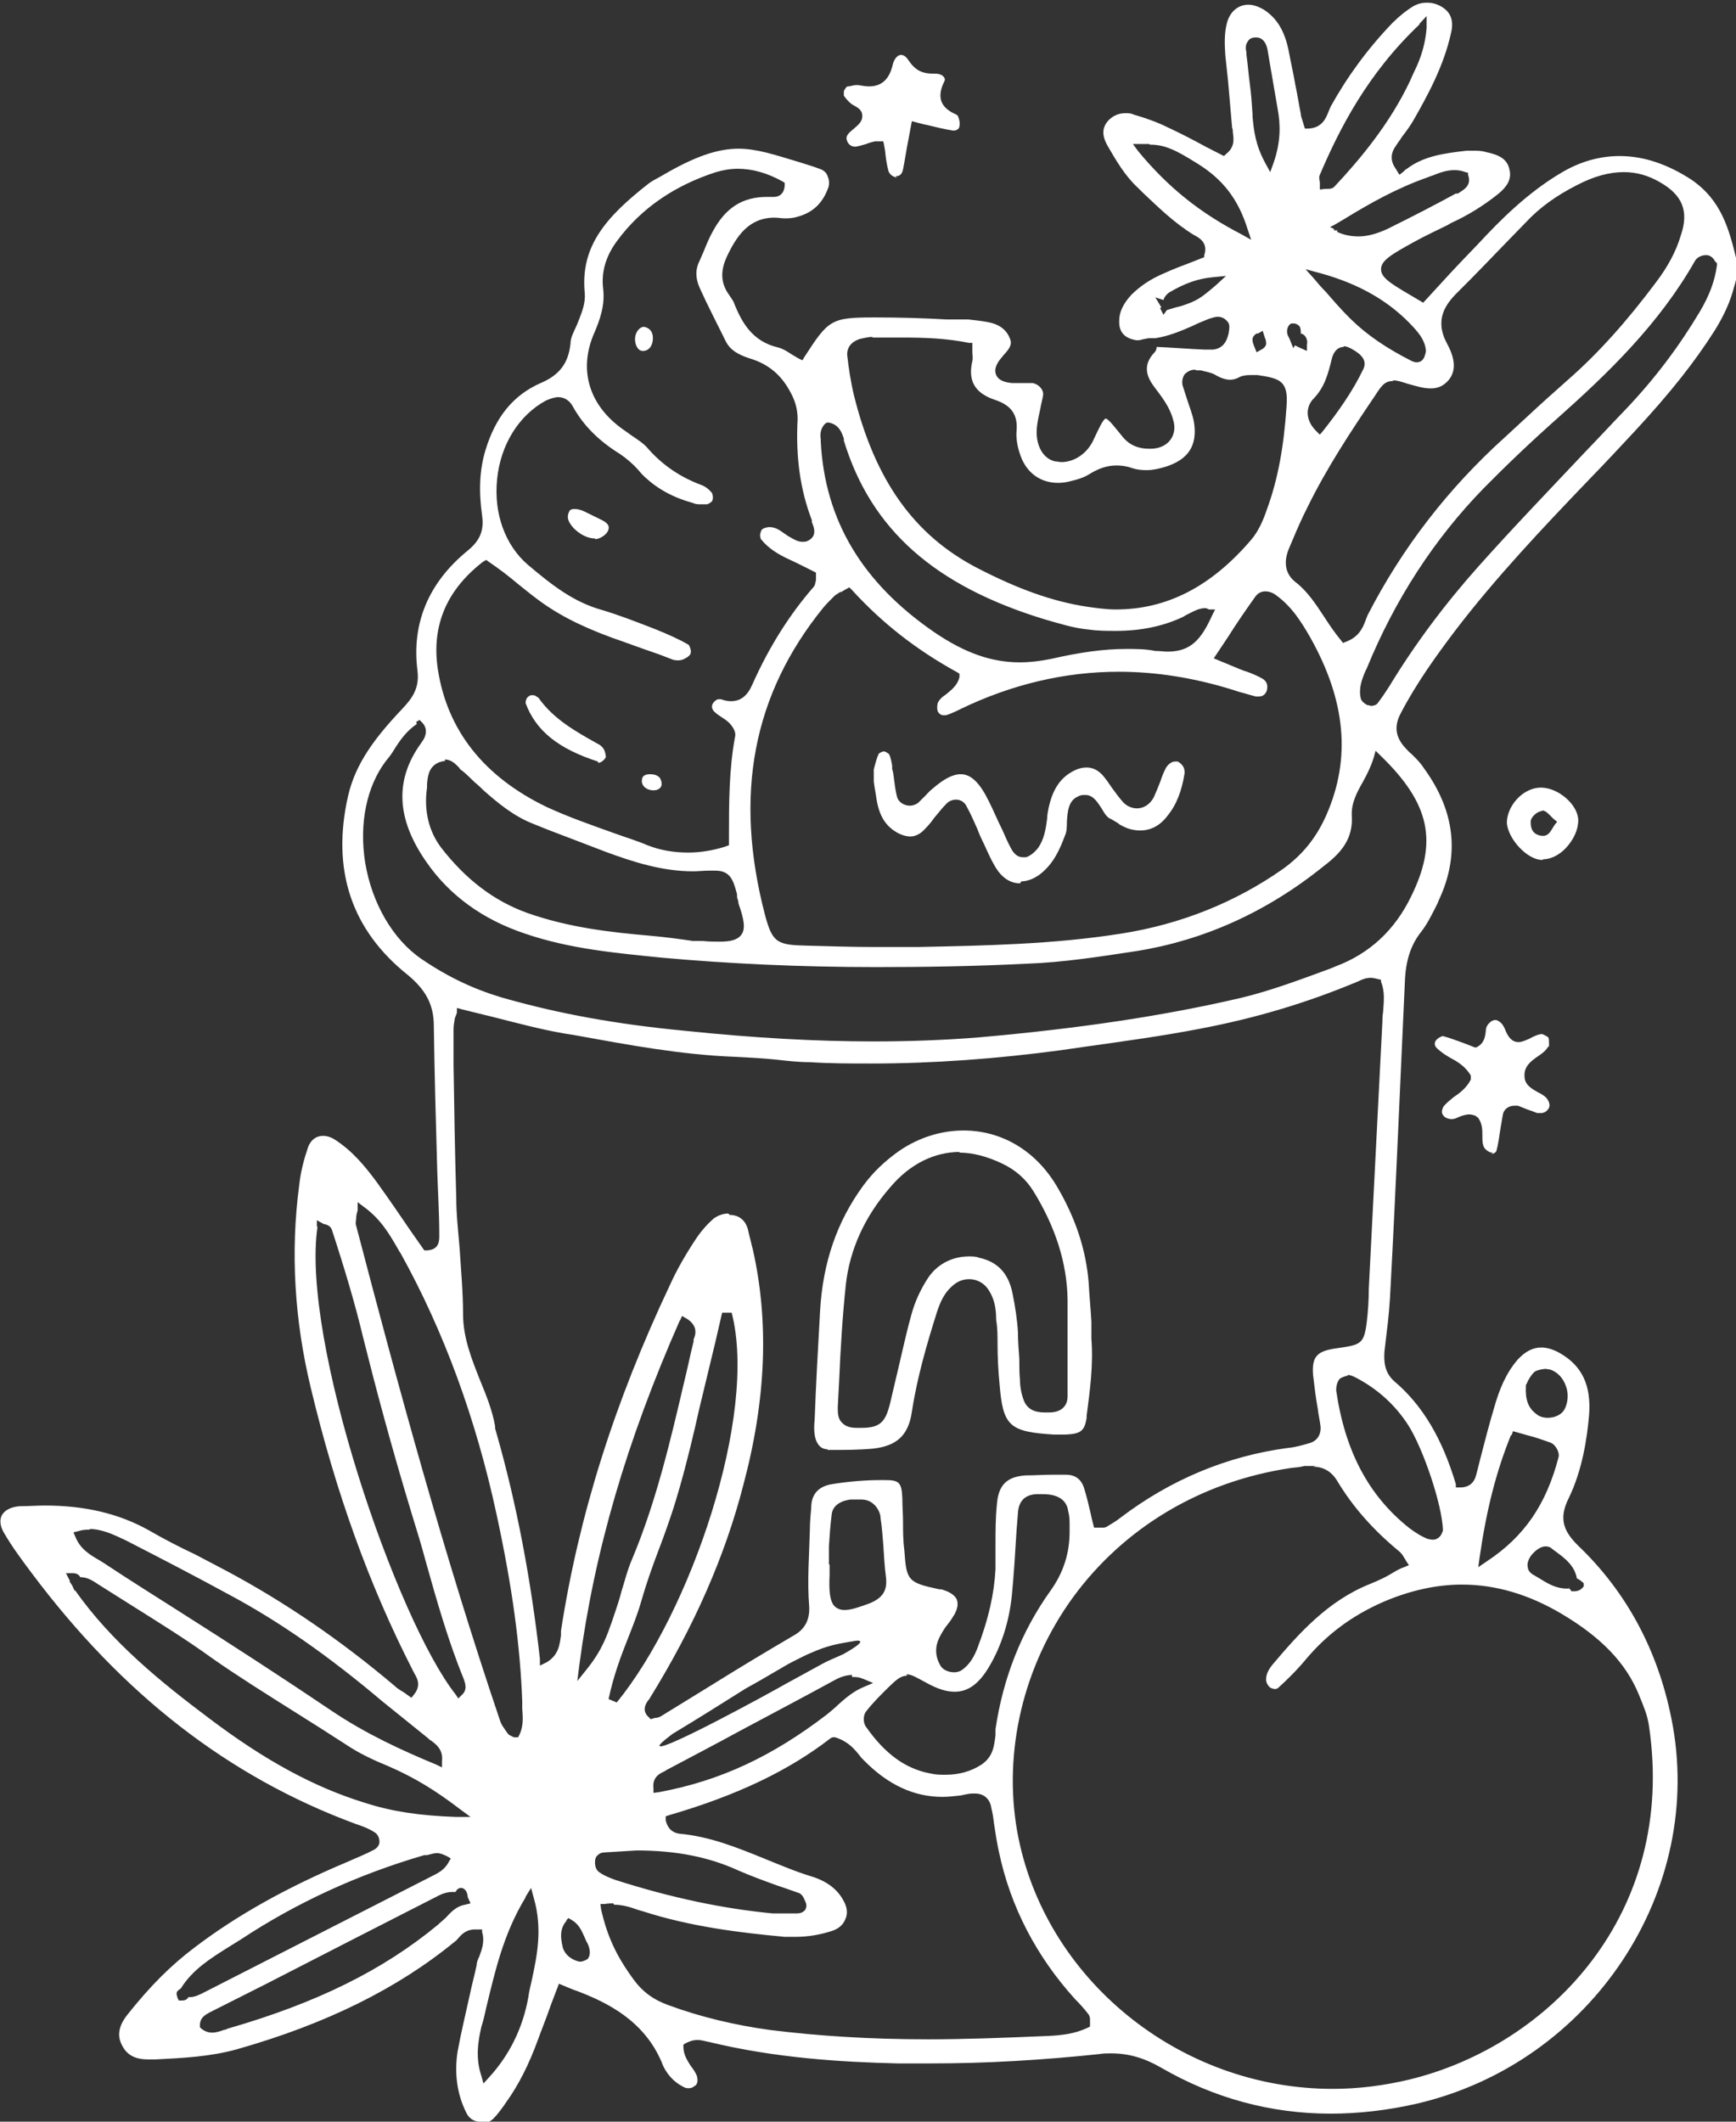 <svg width="81" height="99" viewBox="0 0 81 99" fill="none" xmlns="http://www.w3.org/2000/svg">
<rect x="0" y="0" width="81" height="99" fill="#333333" stroke="none"/>
<g clip-path="url(#clip0_8574_9202)">
<path d="M22.399 99C22.114 99 21.86 98.844 21.733 98.531C21.321 97.688 21.194 96.719 21.352 95.719C21.511 94.844 21.733 93.938 21.924 93.062C22.019 92.594 22.146 92.156 22.241 91.688C22.241 91.562 22.304 91.406 22.368 91.281C22.495 90.938 22.622 90.562 22.495 90.156V90.031H22.336C22.273 90.031 22.209 90.031 22.146 90.031C21.765 90.031 21.543 90.25 21.384 90.438C21.321 90.5 21.289 90.562 21.226 90.594C18.561 92.781 15.229 94.438 11.041 95.625C9.804 95.969 8.503 96.031 7.266 96.094C7.266 96.094 6.98 96.094 6.917 96.094C6.282 96.094 5.901 95.875 5.679 95.406C5.457 94.969 5.552 94.531 5.901 94.062C7.012 92.656 7.995 91.688 9.074 90.875C11.041 89.375 13.389 88.062 16.213 86.875C16.625 86.688 17.038 86.531 17.45 86.312C17.609 86.219 17.704 86.094 17.704 85.938C17.704 85.781 17.64 85.594 17.482 85.5C17.196 85.312 16.847 85.188 16.562 85.094C10.66 82.906 5.711 79.062 1.459 73.375C1.015 72.781 0.571 72.188 0.19 71.531C6.53788e-06 71.219 -0.032 70.906 0.095 70.688C0.222 70.469 0.508 70.312 0.92 70.281C1.333 70.281 1.713 70.25 2.094 70.25C3.966 70.25 5.552 70.625 6.948 71.406C7.646 71.812 8.376 72.188 9.106 72.531C9.582 72.781 10.058 73.031 10.534 73.281C13.294 74.75 15.927 76.562 18.402 78.656C18.529 78.781 18.687 78.875 18.846 78.969L19.195 79.219L19.322 79.062C19.671 78.625 19.449 78.281 19.322 78.062C19.322 78.031 19.259 77.969 19.259 77.938C17.228 73.969 15.673 69.656 14.499 64.75C13.738 61.594 13.548 58.406 13.96 55.312C14.024 54.688 14.182 54.094 14.373 53.531C14.499 53.188 14.753 53 15.07 53C15.261 53 15.451 53.062 15.642 53.188C16.466 53.719 17.069 54.469 17.577 55.156C18.116 55.906 18.656 56.688 19.163 57.438L19.798 58.344H19.925C20.528 58.312 20.496 57.844 20.496 57.625C20.496 56.594 20.432 55.625 20.401 54.625C20.337 52.406 20.274 50.125 20.242 47.875C20.242 46.875 19.861 46.188 19.036 45.5C16.403 43.406 15.451 40.594 16.244 37.125C16.593 35.625 17.482 34.438 18.751 33.094C19.227 32.594 19.576 32.125 19.481 31.312C19.195 29.094 19.988 27.188 21.828 25.688C22.399 25.219 22.59 24.75 22.495 24.062C22.336 22.938 22.368 21.938 22.653 21C23.129 19.438 23.954 18.438 25.223 17.875C26.112 17.5 26.524 16.938 26.619 16.031C26.619 15.75 26.778 15.469 26.905 15.188C26.937 15.094 27 14.969 27.032 14.875C27.159 14.531 27.317 14.156 27.286 13.688C27.064 11.5 28.269 10.125 30.268 8.562C30.395 8.469 30.553 8.375 30.68 8.312C30.744 8.281 30.839 8.219 30.902 8.188C32.394 7.312 33.472 6.938 34.456 6.938C35.313 6.938 36.138 7.219 37.28 7.562C37.565 7.656 37.914 7.75 38.231 7.875C38.454 7.938 38.581 8.094 38.612 8.219C38.707 8.406 38.707 8.656 38.612 8.844C38.358 9.5 37.914 9.906 37.28 10.094C37.089 10.156 36.899 10.188 36.709 10.188C36.677 10.188 36.645 10.188 36.613 10.188C36.455 10.188 36.296 10.156 36.138 10.156C34.932 10.156 34.361 11.031 33.917 11.969C33.599 12.656 33.631 13.219 34.012 13.75C34.139 13.938 34.234 14.062 34.266 14.188C34.615 15.031 35.09 15.938 36.328 16.219C36.55 16.281 36.74 16.406 36.931 16.531C37.026 16.594 37.153 16.656 37.248 16.719L37.438 16.812L37.533 16.656C38.644 14.938 38.771 14.812 40.738 14.812H40.928C42.007 14.812 43.086 14.844 44.164 14.906H45.18C45.434 14.938 45.783 14.969 46.1 15.031C46.608 15.125 46.956 15.375 47.115 15.781C47.242 16.062 47.115 16.25 46.861 16.531C46.798 16.594 46.766 16.656 46.703 16.719C46.449 17.031 46.385 17.281 46.481 17.5C46.576 17.719 46.83 17.844 47.242 17.875C47.274 17.875 47.337 17.875 47.369 17.875C47.464 17.875 47.528 17.875 47.623 17.875C47.686 17.875 47.781 17.875 47.845 17.875C47.972 17.875 48.067 17.875 48.194 17.875C48.479 17.938 48.702 18.188 48.67 18.438C48.638 18.656 48.575 18.844 48.543 19.062C48.479 19.344 48.416 19.625 48.384 19.906C48.289 20.719 48.638 21.406 49.241 21.531C49.336 21.531 49.431 21.562 49.526 21.562C50.129 21.562 50.732 21.156 51.018 20.531C51.24 20.062 51.462 19.562 51.589 19.531C51.716 19.531 52.065 20 52.35 20.344C52.667 20.75 53.08 20.938 53.619 20.938H53.683C54.095 20.938 54.413 20.781 54.603 20.531C54.793 20.281 54.857 19.938 54.73 19.562C54.571 18.969 54.19 18.5 53.841 18.031C53.397 17.438 53.397 16.938 53.873 16.438C53.937 16.375 53.968 16.281 53.968 16.188C54.73 16.219 55.459 16.281 56.189 16.312C56.253 16.312 56.284 16.312 56.348 16.312C56.443 16.312 56.538 16.312 56.602 16.312C57.141 16.25 57.268 15.812 57.331 15.531C57.331 15.438 57.427 15.156 57.268 15C57.141 14.844 56.982 14.781 56.824 14.781C56.665 14.781 56.538 14.844 56.411 14.875C56.094 15 55.872 15.094 55.618 15.219C55.047 15.469 54.508 15.688 53.905 15.781H53.683C53.619 15.781 53.524 15.781 53.461 15.812C53.334 15.812 53.239 15.875 53.112 15.875C53.112 15.875 53.048 15.875 53.017 15.875C52.445 15.781 52.191 15.469 52.223 14.938C52.223 14.531 52.445 14.125 52.794 13.75C53.175 13.375 53.651 13.031 54.317 12.75C54.73 12.562 55.142 12.406 55.555 12.25L56.189 12V11.906C56.38 11.344 55.967 11.094 55.713 10.969C54.793 10.406 54.063 9.688 53.334 9L53.08 8.75C52.477 8.188 52.065 7.469 51.684 6.812C51.398 6.312 51.43 5.969 51.684 5.656C51.906 5.406 52.191 5.281 52.509 5.281C52.636 5.281 52.763 5.281 52.889 5.344C53.429 5.5 53.968 5.688 54.476 5.938C55.079 6.219 55.682 6.531 56.253 6.844L57.109 7.281L57.205 7.188C57.649 6.844 57.553 6.438 57.522 6.156C57.522 6.094 57.522 6.031 57.49 5.969C57.427 5.25 57.363 4.5 57.3 3.781L57.173 2.594C57.141 2.094 57.109 1.531 57.268 1C57.427 0.5 57.807 0.219 58.252 0.219C58.474 0.219 58.727 0.312 58.95 0.438C59.584 0.844 59.933 1.438 60.123 2.344C60.219 2.875 60.346 3.406 60.441 3.969C60.536 4.406 60.599 4.844 60.694 5.312C60.694 5.438 60.758 5.562 60.79 5.688L60.885 6H61.044C61.678 5.969 61.868 5.531 61.995 5.188C62.027 5.125 62.059 5.031 62.09 4.969C62.852 3.594 63.804 2.281 64.978 1.062C65.327 0.719 65.644 0.469 65.961 0.281C66.183 0.156 66.405 0.125 66.596 0.125C66.881 0.125 67.135 0.219 67.357 0.375C67.706 0.625 67.833 1 67.706 1.531C67.357 3.125 66.564 4.531 65.961 5.594C65.803 5.875 65.612 6.125 65.422 6.375C65.327 6.531 65.2 6.688 65.105 6.844C64.946 7.062 64.819 7.438 65.105 7.844L65.295 8.156C65.295 8.156 65.549 7.969 65.549 7.938L65.644 7.875C66.437 7.281 67.357 7.156 68.436 7.031C68.531 7.031 68.626 7.031 68.722 7.031C68.912 7.031 69.134 7.031 69.324 7.094C69.927 7.219 70.34 7.406 70.435 7.938C70.53 8.344 70.34 8.688 69.927 9.031C69.229 9.594 68.468 10.062 67.706 10.406L67.548 10.5C67.04 10.75 66.501 11 65.993 11.281C64.914 11.875 64.438 12.156 64.438 12.562C64.438 13 64.978 13.281 66.247 14.031L66.405 14.125L67.294 13.156C67.833 12.562 68.404 11.969 68.975 11.375C69.991 10.281 71.26 9 72.846 8.062C73.734 7.531 74.654 7.281 75.575 7.281C76.685 7.281 77.796 7.656 78.906 8.375C80.334 9.344 80.683 10.719 81.032 12.156C81.127 12.562 81.032 13 80.905 13.406C80.746 14.031 80.461 14.688 80.016 15.406C79.065 16.906 77.922 18.344 76.273 20.125C75.575 20.875 74.877 21.625 74.147 22.375C71.989 24.625 69.769 26.969 67.865 29.469C67.04 30.562 66.088 31.875 65.358 33.281C65.041 33.875 65.105 34.375 65.549 34.875C65.644 34.969 65.739 35.094 65.866 35.188C66.088 35.406 66.278 35.594 66.437 35.844C67.897 37.844 68.119 39.906 67.135 42L67.072 42.156C66.85 42.594 66.627 43.062 66.342 43.438C65.834 44.062 65.581 44.812 65.549 45.844C65.327 50.594 65.136 55.344 64.882 60.062C64.851 60.781 64.787 61.531 64.692 62.25L64.597 63.062C64.565 63.531 64.597 64.031 65.041 64.438C66.374 65.562 67.294 67.125 67.928 69.25V69.406H68.119C68.658 69.406 68.817 69.062 68.88 68.812L69.102 67.938C69.293 67.188 69.483 66.469 69.705 65.719C69.959 64.812 70.276 64.062 70.816 63.438C71.165 63.062 71.513 62.875 71.926 62.875C72.18 62.875 72.497 62.969 72.814 63.156C73.83 63.75 74.242 64.656 74.147 66C74.052 67.125 73.83 68.594 73.195 69.906C72.687 70.906 73.005 71.5 73.639 72.125C75.892 74.281 77.351 77 77.986 80.188C79.604 88.188 74.274 96.25 66.12 98.156C64.756 98.469 63.391 98.625 62.09 98.625C59.298 98.625 56.633 97.906 54.159 96.469C53.397 96.031 52.667 95.812 51.843 95.812C51.652 95.812 51.493 95.812 51.303 95.844C48.638 96.125 46.036 96.281 43.498 96.281C42.959 96.281 42.419 96.281 41.88 96.281C39.279 96.219 36.169 96.031 33.092 95.281C32.901 95.25 32.743 95.188 32.552 95.188C32.33 95.188 32.172 95.25 31.981 95.344L31.886 95.406V95.5C31.886 95.875 32.076 96.156 32.235 96.406C32.362 96.562 32.457 96.719 32.521 96.875C32.584 97.156 32.521 97.281 32.394 97.344C32.33 97.406 32.235 97.438 32.14 97.438C32.076 97.438 31.981 97.438 31.886 97.375C31.442 97.156 31.061 96.75 30.871 96.219C30.046 94.281 28.333 93.438 26.937 92.906C26.81 92.875 26.08 92.562 26.08 92.562L25.699 93.562C25.509 94.125 25.287 94.656 25.096 95.188C24.684 96.312 24.208 97.281 23.573 98.156L23.51 98.25C23.351 98.469 23.193 98.688 23.002 98.875C22.812 99.031 22.622 99.125 22.431 99.125L22.399 99ZM61.392 68.406C61.392 68.406 61.266 68.406 61.202 68.406H60.853C60.631 68.469 60.441 68.469 60.219 68.5C56.031 69.125 52.445 71.281 50.066 74.531C47.75 77.719 46.798 81.719 47.464 85.469C48.702 92.312 55.015 97.469 62.186 97.469C63.391 97.469 64.597 97.312 65.771 97.031C72.307 95.438 78.24 89.281 76.939 80.531C76.875 80.031 76.653 79.531 76.463 79.062C75.86 77.594 74.718 76.406 72.878 75.312C71.355 74.406 69.8 73.938 68.214 73.938C67.008 73.938 65.771 74.219 64.534 74.75C63.042 75.406 61.9 76.281 60.948 77.406C60.536 77.906 60.06 78.375 59.648 78.75C59.584 78.812 59.521 78.812 59.457 78.812C59.457 78.812 59.298 78.781 59.235 78.719C59.14 78.625 59.076 78.5 59.076 78.375C59.076 78.156 59.14 77.969 59.362 77.688C60.599 76.219 61.964 74.688 63.931 73.906C64.311 73.75 64.66 73.594 65.009 73.375C65.168 73.281 65.327 73.188 65.517 73.125L65.739 73.031L65.612 72.844C65.612 72.844 65.549 72.719 65.517 72.688C65.454 72.562 65.358 72.438 65.231 72.344C64.026 71.344 63.106 70.281 62.408 69.125C62.154 68.688 61.773 68.438 61.266 68.438L61.392 68.406ZM24.525 88.531C23.478 90.25 23.098 92 22.685 93.688C22.622 93.969 22.558 94.281 22.463 94.562C22.304 95.25 22.177 96.031 22.463 96.875L22.558 97.219L22.812 96.938C23.764 95.906 24.398 94.625 24.652 93.188C24.684 92.938 24.747 92.688 24.811 92.406C25.065 91.219 25.319 90 24.906 88.562L24.779 88.094L24.525 88.5V88.531ZM28.618 88.812C28.618 88.812 28.333 88.812 28.206 88.844H28.015L28.047 89.094C28.333 90.344 28.745 91.25 29.57 92.375C29.982 92.938 30.49 93.312 31.188 93.562C32.711 94.125 34.329 94.5 35.915 94.719C38.168 95 40.579 95.156 43.308 95.156C44.926 95.156 46.703 95.094 48.892 95C49.526 94.969 50.129 94.906 50.732 94.625L50.859 94.562V94.438C50.859 94.438 50.859 94.312 50.859 94.281C50.859 94.188 50.859 94.094 50.795 94C50.605 93.75 50.383 93.5 50.161 93.281C48.352 91.281 47.147 88.969 46.608 86.406C46.512 85.969 46.449 85.562 46.385 85.125C46.354 84.875 46.322 84.625 46.258 84.375C46.195 83.938 45.91 83.688 45.497 83.688C45.465 83.688 45.402 83.688 45.37 83.688C45.18 83.688 44.989 83.75 44.799 83.781C44.514 83.812 44.228 83.844 43.974 83.844C42.642 83.844 41.436 83.281 40.325 82.156C40.23 82.062 40.167 82 40.103 81.906C39.85 81.594 39.564 81.25 38.961 81.062H38.866L38.771 81.094C36.804 82.625 34.361 83.781 31.252 84.688L31.061 84.75V84.938C31.188 85.469 31.537 85.531 31.696 85.562C33.123 85.688 34.424 86.219 35.725 86.75C36.423 87.031 37.153 87.344 37.883 87.562C38.581 87.781 39.088 88.156 39.374 88.719C39.532 89 39.564 89.312 39.437 89.562C39.342 89.812 39.12 90 38.834 90.094C38.263 90.281 37.692 90.375 37.121 90.375C36.962 90.375 36.804 90.375 36.613 90.375C34.583 90.188 32.235 89.906 30.014 89.188L29.792 89.125C29.443 89 29.062 88.875 28.65 88.875L28.618 88.812ZM21.13 88.281C20.877 88.281 20.654 88.344 20.369 88.5C17.736 89.844 15.102 91.188 12.437 92.562L9.772 93.906C9.613 94 9.328 94.125 9.328 94.5V94.594L9.391 94.656C9.55 94.781 9.709 94.844 9.899 94.844C10.089 94.844 10.28 94.781 10.438 94.719C10.502 94.719 10.565 94.688 10.629 94.656C14.753 93.469 17.863 91.938 20.432 89.812C20.559 89.688 20.686 89.594 20.813 89.469C21.067 89.188 21.321 88.938 21.701 88.875L21.955 88.812L21.828 88.531C21.797 88.156 21.606 88.094 21.511 88.094C21.352 88.094 21.289 88.219 21.257 88.281C21.194 88.281 21.162 88.281 21.099 88.281H21.13ZM8.439 92.781C8.439 92.781 8.344 92.844 8.281 92.906C8.186 93.031 8.281 93.156 8.281 93.219L8.344 93.344H8.503C8.693 93.344 8.757 93.25 8.788 93.188C8.788 93.188 8.82 93.188 8.852 93.188C9.106 93.188 9.328 93.062 9.518 92.969L20.115 87.562C20.432 87.406 20.75 87.25 20.94 86.875L21.035 86.719L20.877 86.625C20.877 86.625 20.591 86.469 20.401 86.469C20.21 86.469 20.083 86.531 19.925 86.562H19.798C16.689 87.469 13.833 88.781 11.232 90.5C11.041 90.625 10.819 90.75 10.629 90.875C9.835 91.375 8.979 91.906 8.439 92.781ZM26.461 89.594C26.08 90 26.175 90.469 26.239 90.781C26.302 91.156 26.619 91.438 27.032 91.531H27.127C27.127 91.531 27.381 91.469 27.444 91.375C27.571 91.188 27.539 90.875 27.349 90.562C27.317 90.5 27.286 90.406 27.254 90.344C27.127 90.062 27 89.781 26.683 89.594L26.524 89.5L26.397 89.625L26.461 89.594ZM28.206 86.438C28.015 86.438 27.92 86.531 27.857 86.594C27.793 86.656 27.762 86.75 27.762 86.906C27.762 87.094 27.825 87.281 27.984 87.375C28.206 87.531 28.459 87.625 28.713 87.719C31.347 88.562 33.758 89.062 36.042 89.281C36.233 89.281 36.423 89.281 36.582 89.281H37.184C37.407 89.281 37.502 89.188 37.565 89.125C37.597 89.062 37.66 88.938 37.597 88.781C37.533 88.625 37.47 88.438 37.311 88.344C36.962 88.219 36.613 88.094 36.233 87.969C35.63 87.75 35.027 87.531 34.456 87.281C33.092 86.656 31.569 86.344 29.697 86.344L28.174 86.438H28.206ZM3.49 74.188C5.203 76.625 7.519 78.5 9.772 80.188C12.374 82.156 14.69 83.406 17.038 84.125C18.307 84.531 19.576 84.719 21.289 84.781H21.955L21.448 84.406C20.305 83.531 19.322 82.938 18.18 82.438C17.418 82.125 16.752 81.812 16.149 81.406C15.324 80.875 14.499 80.344 13.643 79.812C12.405 79.031 11.105 78.219 9.899 77.375C8.693 76.5 7.424 75.719 6.187 74.938C5.647 74.594 5.14 74.281 4.6 73.938L4.505 73.875C4.315 73.75 4.061 73.594 3.776 73.594C3.776 73.594 3.776 73.594 3.744 73.594C3.68 73.438 3.49 73.406 3.427 73.406H3.078L3.268 73.781H3.236L3.363 73.969L3.49 74.25V74.188ZM39.754 78.156C39.405 78.156 39.088 78.312 38.866 78.438C37.438 79.219 36.011 79.969 34.551 80.75C33.409 81.375 32.267 81.969 31.093 82.594L30.998 82.656C30.776 82.75 30.427 82.938 30.49 83.438V83.656L30.744 83.625C33.599 83.094 36.011 81.969 38.581 80C38.771 79.844 38.961 79.688 39.12 79.531C39.501 79.188 39.85 78.906 40.294 78.719L40.738 78.531L40.294 78.344L40.199 78.312C40.072 78.25 39.913 78.25 39.754 78.25V78.156ZM42.324 78.188C42.039 78.188 41.817 78.375 41.468 78.719C41.119 79.062 40.738 79.438 40.421 79.844C40.262 80.031 40.262 80.406 40.421 80.594C41.277 81.812 42.229 82.531 43.403 82.75C43.657 82.812 43.879 82.812 44.133 82.812C44.736 82.812 45.307 82.656 45.783 82.344C46.354 81.969 46.385 81.438 46.449 80.969C46.449 80.875 46.449 80.781 46.449 80.688C46.798 78.312 47.654 76.125 49.019 74.219C49.622 73.375 49.907 72.469 49.907 71.469V71.188C49.907 70.969 49.907 70.75 49.844 70.531C49.748 69.719 48.892 69.719 48.606 69.719C48.543 69.719 48.479 69.719 48.416 69.719C47.845 69.719 47.528 70.031 47.496 70.594L47.432 71.406C47.369 72.438 47.306 73.469 47.21 74.469C47.083 75.656 46.734 76.781 46.163 77.75C45.687 78.562 45.18 78.938 44.545 78.938C44.164 78.938 43.752 78.812 43.244 78.531C42.769 78.281 42.546 78.125 42.293 78.125L42.324 78.188ZM4.22 71.375C4.029 71.375 3.871 71.375 3.68 71.438L3.427 71.5L3.522 71.719C3.744 72.281 4.22 72.562 4.6 72.781C4.696 72.844 4.759 72.875 4.854 72.938C6.028 73.719 7.234 74.469 8.408 75.219C10.724 76.688 13.135 78.25 15.451 79.812C17.069 80.906 18.783 81.688 20.369 82.344L20.623 82.469V82.188C20.686 81.656 20.369 81.406 20.115 81.219C20.052 81.188 20.02 81.156 19.956 81.094C19.608 80.812 19.259 80.531 18.91 80.25C18.561 79.969 18.212 79.688 17.863 79.406C15.388 77.312 13.04 75.656 10.629 74.375C9.201 73.594 7.519 72.719 5.87 71.875C5.33 71.625 4.791 71.344 4.156 71.344L4.22 71.375ZM24.176 81.062L24.24 80.938C24.43 80.531 24.398 80.125 24.367 79.719C24.367 79.594 24.367 79.5 24.367 79.375C24.271 76.844 23.922 74.125 23.161 70.625C22.209 66.219 20.718 62.125 18.687 58.469L18.624 58.375C18.212 57.656 17.799 56.906 16.974 56.312L16.689 56.094V56.469C16.689 56.469 16.625 56.688 16.625 56.75C16.625 56.938 16.562 57.062 16.625 57.219C18.561 64.625 20.718 72.562 23.32 80.25C23.383 80.469 23.51 80.625 23.637 80.812L23.732 80.938C23.732 80.938 23.954 81.062 23.986 81.062H24.049H24.208H24.176ZM34.044 56.688C34.297 56.688 34.742 56.781 34.9 57.375L34.964 57.656C35.027 57.875 35.059 58.062 35.122 58.281C35.884 61.656 35.757 65.281 34.678 69.312C33.821 72.625 32.394 75.875 30.331 79.219C30.331 79.219 30.3 79.281 30.268 79.312C30.141 79.469 29.919 79.812 30.268 80.125L30.363 80.219C30.363 80.219 30.553 80.156 30.585 80.156C30.68 80.156 30.776 80.125 30.871 80.062L33.155 78.656C34.456 77.844 35.757 77.062 37.089 76.281C37.565 76 37.787 75.562 37.756 74.969C37.66 73.781 37.756 72.562 37.787 71.406C37.787 71.062 37.819 70.688 37.851 70.344C37.851 69.719 38.2 69.344 38.834 69.25C39.596 69.125 40.389 69.062 41.119 69.062H41.277C41.944 69.062 42.071 69.156 42.102 69.906C42.102 70.281 42.134 70.656 42.134 71C42.134 71.438 42.134 71.875 42.197 72.344C42.293 73.75 42.356 73.844 43.816 74.156C43.816 74.156 43.974 74.156 44.006 74.188C44.323 74.281 44.545 74.438 44.64 74.625C44.736 74.875 44.64 75.125 44.545 75.312C44.45 75.469 44.355 75.625 44.228 75.781C44.069 75.969 43.942 76.188 43.816 76.438C43.625 76.844 43.625 77.281 43.879 77.719C44.006 77.938 44.291 78.031 44.514 78.031C44.64 78.031 44.767 78 44.862 77.938C45.275 77.656 45.465 77.25 45.592 76.938C46.132 75.531 46.385 74.375 46.449 73.219C46.449 72.844 46.449 72.469 46.449 72.094C46.449 71.469 46.449 70.844 46.512 70.219C46.576 69.312 46.956 68.906 47.845 68.844C48.257 68.844 48.67 68.812 49.05 68.812H49.748C50.256 68.812 50.478 69.125 50.573 69.406C50.7 69.812 50.795 70.219 50.891 70.625C50.922 70.812 51.049 71.281 51.049 71.281H51.208C51.208 71.281 51.335 71.281 51.367 71.281H51.462C51.462 71.281 51.557 71.281 51.62 71.25C51.874 71.094 52.096 70.969 52.287 70.812C54.635 69.031 57.268 67.938 60.092 67.562C60.441 67.531 60.758 67.438 61.075 67.344C61.456 67.25 61.646 66.938 61.615 66.562C61.583 66.281 61.519 66.031 61.488 65.75C61.392 65.219 61.329 64.688 61.266 64.156C61.202 63.281 61.456 63.031 62.408 62.906C63.486 62.75 63.645 62.719 63.772 61.688C63.836 61.156 63.867 60.625 63.867 60.125L64.502 47.656C64.502 47.656 64.502 47.375 64.534 47.219C64.565 46.75 64.629 46.281 64.438 45.812V45.719L64.311 45.688C64.184 45.656 64.058 45.625 63.962 45.625C63.709 45.625 63.518 45.719 63.328 45.812C63.264 45.812 63.233 45.875 63.169 45.875C60.98 46.781 58.632 47.5 55.999 48C54.222 48.344 52.382 48.594 50.605 48.844L49.526 49C46.512 49.406 43.53 49.625 40.643 49.625C39.691 49.625 38.739 49.625 37.787 49.562C37.248 49.562 36.709 49.5 36.169 49.438C35.535 49.375 34.932 49.344 34.297 49.312C31.791 49.219 29.284 48.75 26.873 48.312L26.302 48.219C25.223 48.031 24.176 47.75 23.066 47.469C22.558 47.344 22.05 47.219 21.543 47.094L21.321 47.031V47.25C21.321 47.25 21.257 47.438 21.226 47.5C21.194 47.688 21.162 47.844 21.162 48.031V49.688C21.194 51.719 21.226 53.844 21.289 55.906C21.289 56.688 21.384 57.5 21.448 58.281C21.511 59.281 21.606 60.312 21.606 61.312C21.606 62.438 22.019 63.438 22.399 64.406C22.685 65.094 22.971 65.812 23.098 66.531C23.098 66.594 23.098 66.656 23.129 66.75C24.113 70.156 24.779 73.75 25.192 77.406V77.719L25.509 77.562C26.08 77.219 26.112 76.719 26.175 76.312C26.175 76.25 26.175 76.156 26.175 76.094C27 70.75 28.65 65.469 31.283 59.906C31.569 59.281 31.95 58.594 32.489 57.781C32.743 57.406 33.028 57.094 33.314 56.844C33.504 56.719 33.726 56.625 33.98 56.625L34.044 56.688ZM36.677 78.562C36.962 78.406 37.248 78.25 37.533 78.094C38.041 77.812 38.168 77.75 38.39 77.625C38.612 77.5 38.929 77.375 39.342 77.188C40.008 76.812 40.167 76.656 40.135 76.594C40.103 76.5 39.754 76.594 39.374 76.656C39.025 76.719 38.549 76.812 37.914 77.094C37.597 77.219 37.375 77.344 37.058 77.5C36.677 77.688 36.455 77.844 36.169 78C35.852 78.188 35.376 78.469 34.805 78.781C33.663 79.5 32.521 80.219 31.378 80.906C30.839 81.312 30.744 81.438 30.776 81.469C30.934 81.719 35.915 79 36.677 78.562ZM33.694 61.25L33.377 62.625C33.123 63.688 32.87 64.719 32.616 65.781L32.425 66.625C32.14 67.844 31.823 69.094 31.442 70.312C31.22 71 30.966 71.719 30.712 72.375C30.427 73.125 30.141 73.938 29.919 74.719C29.76 75.281 29.538 75.844 29.316 76.406C28.967 77.281 28.618 78.219 28.396 79.281L28.777 79.438C32.203 75.25 35.376 66.031 34.139 61.25H33.726H33.694ZM14.817 57.219C14.024 62.5 18.497 75.562 21.257 79.062L21.384 79.25L21.543 79.094C21.828 78.844 21.701 78.531 21.638 78.344C20.908 76.562 20.369 74.656 19.861 72.844C19.671 72.125 19.449 71.406 19.227 70.688C18.243 67.438 17.545 64.812 16.942 62.406C16.593 60.938 16.117 59.312 15.483 57.375C15.419 57.219 15.293 57.156 15.166 57.125C15.166 57.125 15.102 57.125 15.07 57.094L14.785 56.938V57.25L14.817 57.219ZM31.727 61.594C29.221 67.281 27.73 72.406 27.032 77.688L26.937 78.438L27.413 77.844C28.11 76.969 28.333 76.281 28.555 75.656L28.65 75.375C28.777 75 28.904 74.625 28.999 74.25C29.157 73.75 29.284 73.219 29.506 72.719C30.617 70.062 31.283 67.219 31.918 64.5C32.076 63.875 32.203 63.219 32.362 62.594V62.5C32.457 62.281 32.584 61.875 32.045 61.531L31.823 61.406L31.727 61.625V61.594ZM38.707 73C38.707 73.156 38.707 73.312 38.707 73.5C38.676 74.188 38.707 74.688 38.929 74.938C39.056 75.062 39.215 75.125 39.405 75.125C39.691 75.125 40.072 75 40.579 74.812C41.182 74.562 41.404 74.219 41.341 73.625C41.277 73.125 41.246 72.625 41.214 72.094C41.182 71.688 41.15 71.25 41.087 70.844C41.087 70.625 40.96 70.375 40.801 70.219C40.643 70.062 40.452 69.969 40.167 69.969C40.072 69.969 39.945 69.969 39.818 69.969H39.691C39.183 70.031 38.834 70.281 38.803 70.688C38.739 71.188 38.707 71.688 38.676 72.156C38.676 72.438 38.676 72.719 38.676 73H38.707ZM73.195 74.031C73.195 74.031 73.195 74.125 73.258 74.156L73.322 74.25H73.481C73.481 74.25 73.671 74.25 73.798 74.125L73.893 74.031V73.875C73.893 73.875 73.703 73.688 73.576 73.656C73.481 73.094 73.068 72.75 72.687 72.469C72.592 72.406 72.529 72.344 72.434 72.281C72.338 72.188 72.243 72.156 72.116 72.156C71.926 72.156 71.704 72.281 71.482 72.531C71.323 72.719 71.228 72.969 71.291 73.156C71.291 73.25 71.387 73.406 71.577 73.5C71.672 73.562 71.799 73.625 71.894 73.688C72.243 73.906 72.624 74.125 73.1 74.125C73.132 74.125 73.163 74.125 73.227 74.125L73.195 74.031ZM70.498 66.969C69.8 68.688 69.356 70.469 69.039 72.656L68.975 73.125L69.388 72.844C71.133 71.688 72.148 70.188 72.719 68C72.783 67.781 72.592 67.406 72.338 67.312C71.989 67.188 71.64 67.062 71.26 66.969L70.593 66.781L70.53 66.969H70.498ZM62.884 64.188C62.884 64.188 62.598 64.25 62.503 64.344C62.376 64.5 62.344 64.719 62.344 64.875C62.757 67.719 63.867 69.812 65.771 71.312C66.025 71.5 66.31 71.688 66.627 71.812C66.691 71.812 66.754 71.844 66.85 71.844C67.103 71.844 67.262 71.656 67.326 71.406C67.294 70.219 66.405 67.594 65.707 66.5C65.105 65.562 64.28 64.812 63.264 64.281C63.138 64.219 63.011 64.156 62.884 64.156V64.188ZM72.085 63.875C72.085 63.875 71.704 63.906 71.577 64.031C71.418 64.188 71.323 64.375 71.26 64.5C71.26 64.531 71.196 64.625 71.196 64.625V64.688C71.165 65.281 71.291 65.688 71.672 65.969C71.799 66.094 72.021 66.156 72.212 66.156C72.561 66.156 72.878 66 73.005 65.75C73.163 65.438 73.195 65.031 73.068 64.688C72.941 64.312 72.687 64.031 72.338 63.906C72.275 63.906 72.18 63.875 72.116 63.875H72.085ZM19.449 33.781C18.941 34.125 18.624 34.594 18.338 35.062C18.243 35.219 18.116 35.375 17.989 35.531C17.101 36.719 16.752 38.438 17.038 40.25C17.355 42.156 18.338 43.844 19.671 44.75C20.908 45.594 22.209 46.219 23.7 46.625C26.048 47.281 28.65 47.781 31.918 48.094C35.217 48.438 38.105 48.594 40.77 48.594C42.451 48.594 44.101 48.531 45.656 48.406C50.288 48 54.285 47.406 57.903 46.562C59.33 46.219 60.726 45.688 62.09 45.188L62.313 45.094C63.899 44.5 65.073 43.406 65.834 41.844C67.103 39.281 66.723 37.5 64.438 35.281L64.184 35.031L64.089 35.375C63.962 35.781 63.772 36.156 63.582 36.5C63.296 37 63.042 37.5 63.074 38.062C63.138 39.125 62.598 39.781 61.773 40.406C59.108 42.562 56.157 43.875 53.048 44.375C51.398 44.625 49.653 44.906 47.877 44.969C45.338 45.094 43.054 45.125 40.897 45.125C37.311 45.125 34.044 44.969 30.902 44.688C28.745 44.469 26.587 44.281 24.494 43.562C22.526 42.906 20.972 41.781 19.893 40.219C18.497 38.219 18.402 36.406 19.639 34.688L19.703 34.594C19.703 34.594 20.083 34.125 19.703 33.719L19.576 33.594L19.417 33.688L19.449 33.781ZM39.247 27.594C39.247 27.594 39.056 27.719 38.961 27.781C38.771 27.969 38.581 28.156 38.422 28.344C35.122 32.406 34.234 37.094 35.693 42.688C36.042 44 36.264 44.094 37.66 44.125C38.771 44.156 39.818 44.188 40.801 44.188C41.246 44.188 41.658 44.188 42.102 44.188H42.832C45.941 44.125 49.177 44.062 52.319 43.562C55.111 43.125 57.649 42.094 59.838 40.562C60.758 39.906 61.424 39.094 61.9 38C63.042 35.375 62.788 32.688 61.139 29.75C60.726 29.031 60.282 28.312 59.552 27.781C59.394 27.656 59.203 27.594 59.045 27.594C58.918 27.594 58.727 27.625 58.569 27.844C58.125 28.469 57.712 29.062 57.3 29.719L56.633 30.719L57.839 31.219C57.839 31.219 58.061 31.312 58.188 31.344C58.442 31.438 58.664 31.531 58.886 31.656C59.108 31.781 59.172 31.969 59.108 32.219C59.045 32.406 58.918 32.5 58.727 32.5C58.696 32.5 58.632 32.5 58.6 32.5C58.347 32.438 58.061 32.344 57.807 32.281L57.522 32.188C55.713 31.625 53.937 31.344 52.191 31.344C49.685 31.344 47.179 31.938 44.799 33.094C44.609 33.188 44.355 33.312 44.133 33.375C44.101 33.375 44.069 33.375 44.038 33.375C43.911 33.375 43.816 33.312 43.752 33.188C43.72 33.094 43.72 32.938 43.752 32.812C43.816 32.656 43.942 32.531 44.133 32.406C44.355 32.219 44.672 32 44.767 31.594V31.438L44.672 31.375C42.737 30.312 41.15 29.062 39.754 27.531L39.627 27.406C39.627 27.406 39.279 27.594 39.215 27.656L39.247 27.594ZM20.781 35.5C20.781 35.5 20.559 35.531 20.432 35.594C19.988 35.812 19.956 36.25 19.925 36.594V36.75C19.766 37.844 20.02 38.812 20.591 39.562C21.733 41.031 23.034 42.031 24.589 42.594C26.524 43.281 28.491 43.5 30.268 43.656C30.998 43.719 31.696 43.812 32.33 43.906H32.774C33.092 43.938 33.346 43.938 33.568 43.938C34.044 43.938 34.392 43.875 34.583 43.625C34.805 43.344 34.71 42.875 34.456 42.156C34.456 42.062 34.424 41.969 34.392 41.875C34.392 41.781 34.392 41.688 34.361 41.625C34.202 41.031 34.044 40.625 33.377 40.625C33.282 40.625 33.187 40.625 33.092 40.625C32.838 40.625 32.584 40.656 32.33 40.656C30.902 40.656 29.538 40.219 28.269 39.75C27.381 39.406 26.461 39.062 25.572 38.719L24.874 38.438C23.986 38.094 23.224 37.469 22.558 36.875C22.431 36.75 22.304 36.625 22.146 36.5C21.955 36.312 21.765 36.125 21.575 35.969C21.511 35.938 21.448 35.875 21.416 35.812C21.257 35.656 21.067 35.438 20.75 35.438L20.781 35.5ZM22.653 26.125C20.845 27.469 20.115 29.188 20.432 31.25C20.877 34.094 22.59 36.25 25.509 37.656C26.524 38.125 27.603 38.5 28.65 38.875C29.157 39.062 29.697 39.219 30.204 39.438C30.839 39.688 31.474 39.781 32.108 39.781C32.679 39.781 33.25 39.688 33.853 39.5L34.012 39.438V39.031C34.012 37.5 34.012 35.906 34.297 34.375C34.361 34.125 34.139 33.844 34.012 33.719C33.885 33.594 33.758 33.531 33.631 33.438C33.536 33.375 33.441 33.312 33.377 33.25C33.219 33.125 33.187 32.969 33.25 32.844C33.282 32.781 33.409 32.625 33.536 32.625C33.536 32.625 33.599 32.625 33.631 32.625C33.821 32.688 33.948 32.719 34.107 32.719C34.551 32.719 34.868 32.469 35.09 31.969C35.852 30.25 36.804 28.719 37.946 27.406C38.041 27.312 38.041 27.188 38.073 27.062C38.073 27 38.073 26.938 38.073 26.875V26.719C38.073 26.719 37.089 26.219 36.804 26.094C36.328 25.875 35.852 25.594 35.503 25.156C35.471 25.094 35.44 24.938 35.503 24.812C35.503 24.75 35.566 24.625 35.884 24.594C36.169 24.594 36.36 24.719 36.613 24.906C36.677 24.938 36.74 25 36.804 25.031C37.026 25.156 37.216 25.281 37.438 25.281C37.533 25.281 37.629 25.281 37.724 25.219C38.136 25 37.978 24.594 37.883 24.375V24.281C37.343 22.875 37.121 21.344 37.216 19.562C37.216 19.062 37.089 18.656 36.836 18.219C36.423 17.469 35.82 16.969 34.964 16.719C34.392 16.531 34.075 16.312 33.885 15.969C33.472 15.125 33.028 14.281 32.648 13.438C32.457 13 32.425 12.594 32.648 12.156C32.711 12 32.774 11.875 32.838 11.719C32.965 11.406 33.092 11.094 33.25 10.812C33.853 9.688 34.646 9.188 35.788 9.188C35.852 9.188 35.884 9.188 35.915 9.188C35.979 9.188 36.042 9.188 36.106 9.188C36.264 9.188 36.582 9.125 36.613 8.656V8.531L36.518 8.469C35.788 8.062 35.09 7.875 34.424 7.875C34.075 7.875 33.726 7.938 33.409 8.031C31.474 8.656 29.919 9.719 28.808 11.219C28.269 11.938 28.047 12.688 28.142 13.469C28.237 14.25 27.984 14.938 27.73 15.531C27 17.188 27.444 18.812 28.935 19.938C29.094 20.062 29.253 20.156 29.411 20.281C29.729 20.5 30.046 20.688 30.268 20.969C30.966 21.75 31.791 22.281 32.711 22.625C32.901 22.688 33.092 22.844 33.219 23C33.25 23.062 33.282 23.219 33.25 23.312C33.25 23.406 33.092 23.5 32.996 23.531C32.901 23.531 32.806 23.531 32.711 23.531C32.584 23.531 32.457 23.531 32.33 23.469C31.41 23.219 30.68 22.812 30.078 22.25C29.982 22.156 29.887 22.062 29.792 21.938C29.538 21.656 29.253 21.406 28.935 21.188C27.92 20.562 27.222 19.844 26.746 19C26.588 18.688 26.334 18.531 26.048 18.531C25.89 18.531 25.699 18.594 25.477 18.688C24.208 19.375 23.351 20.75 23.193 22.375C23.034 23.969 23.573 25.438 24.62 26.344C25.731 27.281 26.746 28.094 28.11 28.469C28.84 28.688 29.57 28.969 30.3 29.25L30.617 29.375C31.156 29.594 31.664 29.812 32.14 30.094C32.14 30.094 32.235 30.25 32.235 30.406C32.235 30.531 32.172 30.625 31.918 30.75C31.854 30.781 31.759 30.812 31.664 30.812C31.569 30.812 31.442 30.812 31.315 30.75L30.744 30.531C30.204 30.344 29.665 30.156 29.157 29.969C27.508 29.406 26.302 28.844 25.255 28.094C24.906 27.844 24.557 27.562 24.208 27.281C23.764 26.906 23.32 26.562 22.812 26.219L22.685 26.125L22.558 26.219L22.653 26.125ZM79.572 11.906C79.414 11.906 79.192 12 79.096 12.156C77.415 15.125 75.004 17.438 72.687 19.5C71.387 20.656 70.276 21.719 69.229 22.781C66.913 25.156 65.073 28 63.772 31.188L63.709 31.312C63.55 31.688 63.391 32.094 63.486 32.562C63.518 32.75 63.709 32.844 63.804 32.906H63.867L63.962 32.938C64.058 32.938 64.216 32.906 64.28 32.812C64.47 32.562 64.66 32.281 64.819 32.031C65.993 30.094 67.389 28.219 68.975 26.438C70.593 24.625 72.307 22.844 73.957 21.094C74.591 20.438 75.226 19.75 75.86 19.094C77.256 17.625 78.367 16.125 79.319 14.531C79.763 13.781 80.016 13.094 80.112 12.375V12.281L80.048 12.219C80.048 12.219 79.985 12.156 79.985 12.125C79.921 12.031 79.826 11.938 79.668 11.906H79.604H79.572ZM38.517 19.75C38.263 20 38.263 20.281 38.295 20.5V20.594C38.485 24.281 40.23 27.188 43.593 29.5C45.021 30.469 46.258 30.906 47.591 30.906C48.067 30.906 48.543 30.844 49.019 30.75C50.383 30.438 51.493 30.281 52.541 30.281C53.017 30.281 53.461 30.281 53.905 30.375C54.127 30.375 54.317 30.406 54.476 30.406C55.586 30.406 56.062 29.812 56.57 28.688L56.697 28.438H56.411C56.411 28.438 56.284 28.375 56.253 28.375C55.935 28.375 55.682 28.531 55.428 28.656C55.364 28.688 55.301 28.719 55.206 28.781C54.285 29.219 53.239 29.438 52.065 29.438C51.652 29.438 51.24 29.438 50.795 29.375C50.097 29.312 49.431 29.094 48.765 28.906C43.625 27.344 40.643 24.719 39.374 20.562V20.469C39.279 20.188 39.152 19.812 38.676 19.719H38.581L38.485 19.781L38.517 19.75ZM64.978 17.781C64.597 17.781 64.438 18.031 64.153 18.469C63.011 20.156 61.9 21.844 61.012 23.656C60.758 24.156 60.536 24.656 60.314 25.188L60.155 25.562C59.87 26.219 59.965 26.781 60.441 27.156C61.012 27.594 61.392 28.188 61.805 28.812C62.027 29.156 62.281 29.531 62.566 29.875L62.662 30L62.82 29.938C63.391 29.719 63.582 29.312 63.709 28.969C63.74 28.875 63.772 28.812 63.804 28.719C65.422 25.562 67.579 22.781 70.213 20.406L71.228 19.469C71.862 18.875 72.529 18.281 73.163 17.719C74.591 16.469 75.924 14.969 77.256 13.188C77.827 12.438 78.208 11.719 78.43 10.969C78.811 9.844 78.493 9.094 77.447 8.5C76.907 8.188 76.368 8.031 75.765 8.031C75.099 8.031 74.369 8.219 73.544 8.656C72.624 9.125 71.831 9.688 71.196 10.375L70.435 11.156C69.642 11.969 68.848 12.812 68.023 13.625C67.452 14.188 66.913 14.906 67.516 16.031C67.928 16.781 67.928 17.344 67.579 17.75C67.357 18 67.103 18.125 66.754 18.125C66.405 18.125 66.025 18 65.676 17.906C65.39 17.812 65.2 17.75 65.009 17.75L64.978 17.781ZM40.706 15.719C40.516 15.719 40.294 15.781 40.135 15.812C39.723 15.938 39.501 16.219 39.532 16.594C39.596 17.156 39.691 17.812 39.85 18.469C40.833 22.406 42.642 24.969 45.592 26.5C47.464 27.469 49.082 28.062 50.732 28.312C51.176 28.375 51.62 28.438 52.065 28.438C54.444 28.438 56.507 27.375 58.378 25.188C58.727 24.781 58.95 24.25 59.108 23.781C59.616 22.406 59.901 20.875 60.028 18.969C60.123 17.781 59.743 17.656 58.664 17.5C58.569 17.5 58.474 17.5 58.347 17.5C58.125 17.5 57.934 17.531 57.776 17.625C57.649 17.688 57.522 17.719 57.395 17.719C57.173 17.719 56.919 17.625 56.665 17.469C56.475 17.375 56.253 17.344 56.031 17.281H55.84L55.745 17.25C55.555 17.25 55.396 17.344 55.269 17.469C55.174 17.625 55.142 17.781 55.174 17.969C55.237 18.156 55.301 18.375 55.364 18.562C55.491 18.969 55.65 19.344 55.713 19.719C55.872 20.781 55.459 21.438 54.381 21.781C54.063 21.875 53.778 21.938 53.492 21.938C53.239 21.938 53.017 21.906 52.826 21.844C52.572 21.75 52.319 21.719 52.096 21.719C51.684 21.719 51.272 21.844 50.827 22.125C50.573 22.281 50.288 22.375 50.002 22.438C49.78 22.5 49.59 22.531 49.368 22.531C48.543 22.531 47.908 22.062 47.623 21.281C47.464 20.844 47.401 20.438 47.432 20.094C47.496 19.344 47.179 18.906 46.417 18.656C45.497 18.344 45.148 17.781 45.37 16.844C45.402 16.688 45.37 16.562 45.37 16.406C45.37 16.344 45.37 16.281 45.37 16.188V16H45.212C44.164 15.781 43.086 15.75 42.039 15.75C41.595 15.75 41.182 15.75 40.738 15.75H40.706V15.719ZM62.693 16.188C62.44 16.188 62.249 16.375 62.154 16.688C61.964 17.469 61.805 18.062 61.297 18.594C60.948 18.938 60.853 19.562 61.424 20.125L61.583 20.281L61.742 20.094C62.408 19.25 63.106 18.281 63.613 17.219C63.867 16.688 63.233 16.375 63.011 16.25C62.884 16.188 62.788 16.156 62.693 16.156V16.188ZM61.361 13.062C61.519 13.25 61.678 13.438 61.868 13.625C62.217 14.031 62.598 14.469 63.011 14.875C63.772 15.625 64.692 16.25 65.866 16.844C65.93 16.875 66.025 16.906 66.088 16.906C66.152 16.906 66.374 16.906 66.469 16.625C66.501 16.531 66.532 16.438 66.532 16.375C66.501 15.906 66.215 15.562 65.961 15.281C64.851 14.062 63.423 13.25 61.615 12.75L60.917 12.562L61.392 13.094L61.361 13.062ZM58.664 15.562H58.632C58.632 15.562 58.41 15.688 58.442 15.875C58.442 15.969 58.474 16.031 58.505 16.125L58.632 16.438L58.854 16.312C58.854 16.312 59.108 16.188 59.076 16C59.076 15.906 59.045 15.812 59.013 15.75L58.918 15.438L58.696 15.562H58.664ZM60.441 16.125C60.441 16.125 60.568 16.188 60.631 16.219L60.98 16.375V16.094C60.98 16.094 61.012 15.938 60.98 15.875C60.948 15.719 60.853 15.594 60.694 15.562C60.694 15.438 60.694 15.312 60.631 15.219C60.568 15.156 60.472 15.094 60.377 15.094H60.25C60.092 15.156 60.028 15.406 60.06 15.531C60.06 15.625 60.123 15.719 60.155 15.781L60.346 16.25L60.409 16.125H60.441ZM54.127 14.375L54.286 14.688L54.444 14.469C54.444 14.469 54.761 14.375 54.857 14.344L55.111 14.281C55.872 14.031 56.031 13.906 56.729 13.312L57.205 12.875L56.57 12.938C55.904 13 55.269 13.219 54.539 13.656C54.413 13.75 54.317 13.875 54.286 14L53.905 13.875L54.19 14.344L54.127 14.375ZM53.619 6.719C53.619 6.719 53.365 6.719 53.239 6.719H52.858L53.112 7.062C54.508 8.75 55.999 9.938 57.934 10.938L58.378 11.188L58.22 10.719C57.776 9.281 57.046 8.344 55.809 7.594C54.857 7 54.349 6.75 53.651 6.75L53.619 6.719ZM62.376 10.812C62.693 10.969 63.042 11.031 63.391 11.031C63.804 11.031 64.248 10.906 64.724 10.688C65.993 10.062 67.008 9.531 67.928 9.031H68.023C68.246 8.875 68.69 8.688 68.499 8.156V8.062L68.373 8.031C68.214 7.969 68.055 7.938 67.865 7.938C67.484 7.938 67.167 8.062 66.85 8.188C66.754 8.219 66.659 8.25 66.596 8.281C65.168 8.781 63.899 9.5 62.725 10.219L62.249 10.5L62.059 10.594L62.249 10.688V10.75H62.408L62.376 10.812ZM66.247 1.125C63.804 3.438 62.503 6 61.583 8.156C61.519 8.281 61.583 8.438 61.583 8.531C61.583 8.531 61.583 8.594 61.583 8.625V8.844L61.837 8.812C61.837 8.812 61.9 8.812 61.932 8.812C62.027 8.812 62.186 8.812 62.281 8.688C63.423 7.469 64.851 5.781 65.803 3.75L65.898 3.531C66.152 3 66.469 2.375 66.564 1.312V0.75L66.215 1.125H66.247ZM58.569 1.75C58.41 1.75 58.283 1.812 58.22 1.938C58.093 2.094 58.125 2.312 58.156 2.438V2.531C58.22 3 58.252 3.438 58.315 3.906C58.378 4.375 58.41 4.844 58.442 5.312V5.438C58.505 6.094 58.569 6.75 59.045 7.625L59.267 8.031L59.425 7.594C59.774 6.594 59.743 5.781 59.616 5.094C59.489 4.344 59.362 3.625 59.235 2.875L59.14 2.312C59.076 1.969 58.886 1.75 58.632 1.75H58.6H58.569Z" fill="white"/>
<path d="M69.673 53.781C69.673 53.781 69.61 53.781 69.578 53.781C69.451 53.75 69.324 53.656 69.261 53.562C69.166 53.406 69.166 53.219 69.166 53C69.166 52.719 69.166 52.406 68.944 52.125H68.912L68.849 52.062C68.753 52.031 68.658 52 68.563 52C68.373 52 68.214 52.062 68.055 52.125C67.928 52.188 67.833 52.219 67.738 52.219C67.548 52.219 67.389 52.125 67.357 52.062C67.199 51.906 67.326 51.688 67.357 51.625C67.484 51.469 67.643 51.344 67.833 51.188C68.119 51 68.436 50.75 68.626 50.375V50.281V50.188C68.373 49.75 67.992 49.531 67.643 49.344C67.421 49.219 67.199 49.062 67.04 48.906C66.913 48.781 66.913 48.625 67.04 48.5C67.103 48.438 67.262 48.344 67.326 48.344C67.675 48.438 67.992 48.562 68.341 48.688L68.817 48.875H68.88C69.261 48.688 69.293 48.375 69.324 48.125C69.324 48 69.356 47.906 69.42 47.812C69.515 47.688 69.642 47.594 69.769 47.594C69.864 47.594 69.959 47.656 70.054 47.75C70.149 47.844 70.213 48 70.276 48.156C70.435 48.5 70.625 48.625 70.847 48.625C71.006 48.625 71.133 48.562 71.355 48.469C71.577 48.344 71.799 48.25 71.958 48.25C71.958 48.25 72.18 48.344 72.243 48.406C72.275 48.469 72.275 48.594 72.275 48.688V48.812L72.212 48.875C72.116 49.031 71.958 49.156 71.767 49.281C71.45 49.5 71.101 49.75 71.133 50.219C71.133 50.625 71.482 50.812 71.767 50.969C71.958 51.062 72.148 51.188 72.212 51.312C72.275 51.406 72.37 51.625 72.212 51.781C72.148 51.875 72.021 51.938 71.894 51.938C71.831 51.938 71.799 51.938 71.736 51.938C71.609 51.906 71.514 51.844 71.387 51.812C71.196 51.75 71.006 51.656 70.816 51.594C70.784 51.594 70.72 51.594 70.657 51.594C70.371 51.594 70.149 51.781 70.118 52.031C70.086 52.219 70.054 52.406 70.022 52.594C69.959 52.938 69.927 53.312 69.832 53.656C69.832 53.75 69.705 53.844 69.578 53.844L69.673 53.781Z" fill="white"/>
<path d="M41.848 8.281C41.848 8.281 41.499 8.25 41.436 7.906C41.372 7.656 41.341 7.438 41.309 7.156C41.309 7.031 41.214 6.594 41.214 6.594H40.833C40.833 6.594 40.547 6.656 40.42 6.719C40.198 6.781 40.008 6.844 39.881 6.844C39.881 6.844 39.627 6.844 39.532 6.594C39.437 6.375 39.532 6.25 39.849 6L39.913 5.938C40.072 5.812 40.262 5.625 40.23 5.375C40.23 5.094 39.913 4.969 39.818 4.906C39.691 4.844 39.532 4.688 39.373 4.469C39.373 4.438 39.373 4.344 39.373 4.25C39.437 4.125 39.5 4.031 39.564 4.031C39.691 4.031 39.818 3.969 39.945 3.969C39.976 3.969 40.008 3.969 40.04 3.969C40.23 4 40.389 4.031 40.547 4.031C41.118 4.031 41.499 3.719 41.658 3C41.721 2.75 41.88 2.562 42.039 2.562C42.166 2.562 42.292 2.656 42.388 2.812C42.705 3.281 43.022 3.438 43.562 3.438H43.657C43.815 3.438 43.974 3.5 44.038 3.594C44.101 3.656 44.101 3.75 44.038 3.844C43.72 4.531 43.879 5 44.545 5.312C44.64 5.344 44.704 5.406 44.704 5.438C44.767 5.594 44.799 5.75 44.767 5.875C44.767 6.031 44.609 6.094 44.482 6.094C44.069 6.031 43.688 5.938 43.308 5.844C43.117 5.812 42.546 5.656 42.546 5.656L42.388 6.5C42.292 6.969 42.229 7.438 42.134 7.906C42.07 8.219 41.88 8.219 41.816 8.219H41.785L41.848 8.281Z" fill="white"/>
<path d="M71.958 40.125C71.26 40.125 70.372 39.156 70.308 38.406C70.308 38.031 70.467 37.625 70.784 37.281C71.101 36.938 71.514 36.75 71.894 36.75C72.719 36.75 73.639 37.562 73.639 38.281C73.639 38.719 73.417 39.188 73.068 39.562C72.751 39.906 72.339 40.094 72.021 40.094L71.958 40.125ZM71.958 37.844C71.736 37.844 71.419 38.125 71.419 38.344C71.419 38.531 71.45 38.719 71.577 38.844C71.672 38.938 71.831 39 71.958 39H72.053C72.243 38.969 72.339 38.812 72.434 38.656C72.466 38.594 72.497 38.562 72.529 38.5L72.656 38.344L72.497 38.219C72.497 38.219 72.402 38.125 72.37 38.094C72.243 37.969 72.148 37.844 71.958 37.812V37.844Z" fill="white"/>
<path d="M38.612 67.625C38.327 67.625 38.136 67.438 38.041 67.094C37.978 66.844 37.978 66.531 38.01 66.25C38.073 64.562 38.168 62.875 38.263 61.188C38.39 58.906 39.057 57 40.262 55.344C40.738 54.688 41.309 54.156 41.975 53.688C42.896 53.062 43.943 52.75 44.958 52.75C46.735 52.75 48.321 53.688 49.305 55.344C50.193 56.844 50.669 58.312 50.796 59.844C50.828 60.469 50.891 61.062 50.923 61.688V62.469C51.018 63.656 50.859 64.875 50.701 66.062V66.156C50.605 66.781 50.415 66.906 49.717 66.938C49.558 66.938 49.431 66.938 49.305 66.938H49.178C47.084 66.812 46.798 66.531 46.639 64.594C46.576 63.969 46.544 63.312 46.544 62.688C46.544 62.312 46.544 61.969 46.481 61.594C46.481 61.125 46.417 60.656 46.163 60.25C45.973 59.906 45.624 59.688 45.212 59.688C44.958 59.688 44.704 59.781 44.514 59.938C44.038 60.312 43.847 60.812 43.689 61.312C43.276 62.625 42.8 64.219 42.547 65.875C42.388 66.969 41.849 67.469 40.738 67.594C40.072 67.656 39.406 67.656 38.739 67.656H38.612V67.625ZM44.799 53.75C43.594 53.75 42.451 54.312 41.531 55.406C40.357 56.75 39.659 58.281 39.469 59.906C39.31 61.406 39.215 62.969 39.152 64.469L39.088 65.688C39.088 66 39.12 66.219 39.279 66.375C39.469 66.594 39.755 66.625 39.977 66.625C40.072 66.625 40.135 66.625 40.199 66.625C41.119 66.625 41.341 66.312 41.563 65.344L41.753 64.531C42.007 63.5 42.229 62.406 42.515 61.375C42.673 60.781 42.927 60.219 43.245 59.719C43.657 59.031 44.387 58.625 45.212 58.625C45.37 58.625 45.529 58.625 45.688 58.688C46.544 58.875 47.052 59.406 47.242 60.344C47.369 60.969 47.464 61.594 47.496 62.156C47.496 62.562 47.528 62.969 47.56 63.406C47.56 63.75 47.56 64.062 47.591 64.406C47.591 64.688 47.655 65.062 47.782 65.375C48.004 65.906 48.543 65.906 48.797 65.906H48.956C49.495 65.906 49.812 65.625 49.812 65.156C49.812 64.469 49.812 63.812 49.812 63.125V62.531V62.312V61.781C49.812 61.406 49.812 61 49.812 60.625C49.781 58.906 49.241 57.25 48.226 55.594C47.877 55.031 47.401 54.594 46.735 54.281C46.068 53.969 45.402 53.781 44.736 53.781L44.799 53.75Z" fill="white"/>
<path d="M47.591 41.219C47.21 41.219 46.861 41.031 46.576 40.656C46.353 40.344 46.195 40 46.036 39.656L45.909 39.375C45.782 39.125 45.687 38.906 45.592 38.656C45.434 38.312 45.306 38 45.116 37.656C45.021 37.438 44.831 37.312 44.608 37.312C44.45 37.312 44.26 37.375 44.133 37.531C43.942 37.719 43.784 37.938 43.593 38.156C43.466 38.344 43.308 38.531 43.149 38.688C42.959 38.906 42.705 39.031 42.483 39.031C42.292 39.031 42.07 38.969 41.848 38.844C41.309 38.531 41.023 38.062 40.896 37.281C40.865 37.031 40.801 36.75 40.77 36.469V36.156C40.77 36.156 40.77 36 40.77 35.906C40.833 35.656 40.896 35.406 40.992 35.188C40.992 35.156 41.15 35.062 41.245 35.062C41.309 35.062 41.468 35.156 41.499 35.219C41.563 35.375 41.594 35.531 41.626 35.719V35.875C41.69 36.062 41.69 36.219 41.721 36.406C41.753 36.656 41.785 36.906 41.848 37.156C41.912 37.438 42.197 37.594 42.451 37.594C42.61 37.594 42.737 37.531 42.832 37.469C42.927 37.375 43.054 37.25 43.149 37.156C43.276 37.031 43.371 36.906 43.498 36.812C44.038 36.344 44.45 36.125 44.831 36.125C45.306 36.125 45.719 36.531 46.132 37.375C46.353 37.812 46.544 38.281 46.766 38.719C46.893 39 47.02 39.312 47.178 39.594C47.305 39.844 47.496 40 47.718 40C47.75 40 47.813 40 47.877 40C48.067 39.938 48.257 39.781 48.416 39.594C48.733 39.156 48.797 38.656 48.86 38.188C48.86 38.031 48.892 37.875 48.923 37.719C49.114 36.812 49.495 36.25 50.161 35.938C50.351 35.844 50.542 35.812 50.7 35.812C50.986 35.812 51.24 35.938 51.462 36.188C51.62 36.375 51.747 36.562 51.874 36.75C52.033 36.969 52.191 37.188 52.382 37.406C52.54 37.594 52.794 37.719 53.048 37.719C53.397 37.719 53.683 37.5 53.841 37.188C53.936 36.969 54.032 36.75 54.127 36.5C54.19 36.312 54.254 36.125 54.349 35.938C54.444 35.688 54.666 35.531 54.825 35.531C54.856 35.531 54.92 35.531 54.952 35.531C55.11 35.625 55.301 35.781 55.269 36.094C55.142 36.906 54.888 37.562 54.476 38.062C54.127 38.531 53.683 38.75 53.207 38.75C52.921 38.75 52.636 38.688 52.35 38.531C52.287 38.5 52.223 38.469 52.16 38.406C52.065 38.344 51.938 38.281 51.842 38.219C51.652 38.156 51.525 37.938 51.398 37.719C51.208 37.438 51.017 37.094 50.637 37.094C50.542 37.094 50.415 37.094 50.319 37.156C49.844 37.344 49.812 37.875 49.78 38.344C49.78 38.562 49.78 38.812 49.685 39C49.463 39.594 49.177 40.281 48.543 40.781C48.257 41 47.94 41.125 47.654 41.125L47.591 41.219Z" fill="white"/>
<path d="M27.889 35.531C26.048 34.938 25.001 34.094 24.525 32.812C24.525 32.781 24.525 32.625 24.621 32.531C24.684 32.469 24.747 32.438 24.811 32.438C24.874 32.438 24.97 32.438 25.033 32.5L25.128 32.562C25.826 33.562 26.905 34.156 27.857 34.688C28.111 34.812 28.238 34.969 28.269 35.312C28.269 35.375 28.079 35.594 27.92 35.594L27.889 35.531Z" fill="white"/>
<path d="M27.762 25.125C27.413 25.125 27.064 24.938 26.778 24.656C26.492 24.344 26.429 24.125 26.556 23.875C26.588 23.781 26.683 23.75 26.81 23.75C26.937 23.75 27.095 23.781 27.286 23.875L27.54 24C27.73 24.094 27.92 24.188 28.111 24.281C28.46 24.469 28.428 24.625 28.364 24.781C28.269 24.969 27.984 25.156 27.762 25.156V25.125Z" fill="white"/>
<path d="M29.982 16.375C29.76 16.375 29.602 16.062 29.633 15.75C29.665 15.469 29.855 15.25 30.046 15.25C30.395 15.312 30.49 15.594 30.458 15.875C30.427 16.188 30.236 16.375 30.014 16.375H29.982Z" fill="white"/>
<path d="M30.427 36.875C30.109 36.844 29.919 36.625 29.951 36.406C29.951 36.281 30.014 36.125 30.331 36.125C30.553 36.125 30.68 36.188 30.776 36.281C30.839 36.375 30.871 36.469 30.871 36.594C30.871 36.75 30.712 36.875 30.522 36.875C30.522 36.875 30.49 36.875 30.458 36.875H30.427Z" fill="white"/>
</g>
<defs>
<clipPath id="clip0_8574_9202">
<rect width="81" height="99" fill="white"/>
</clipPath>
</defs>
</svg>
